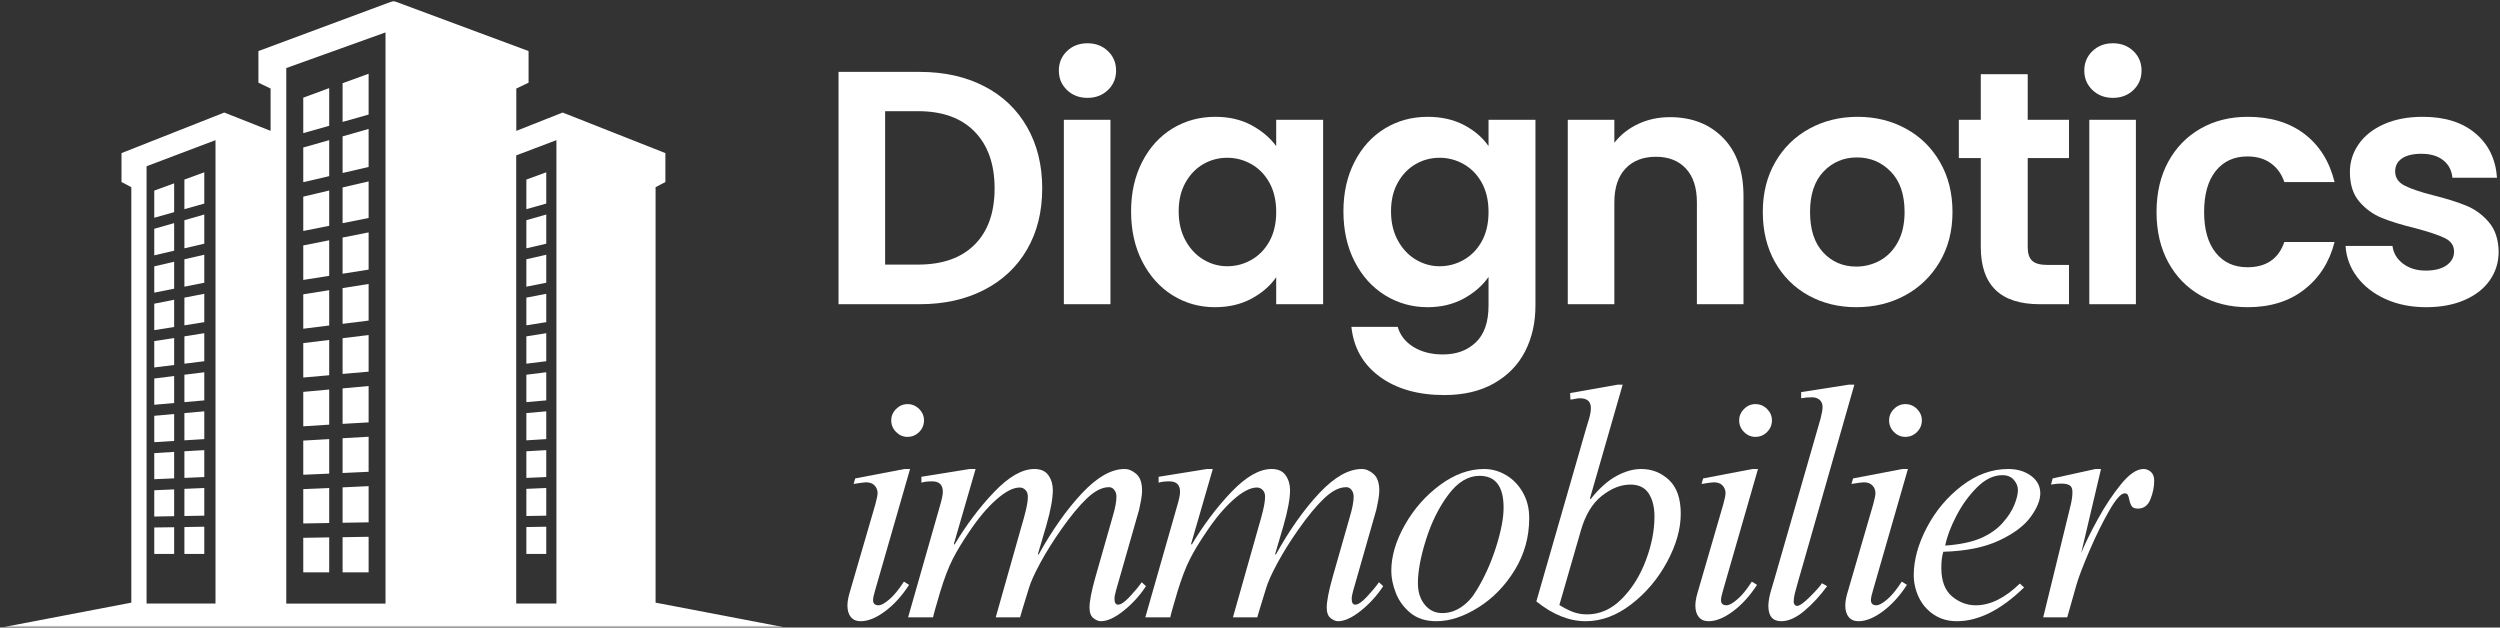 <svg width="1725" height="433" viewBox="0 0 1725 433" fill="none" xmlns="http://www.w3.org/2000/svg">
<rect x="0" y="0" width="1725" height="433" fill="#333333" stroke="none"/>
<path d="M634.607 49.607C651.451 49.607 666.263 52.899 679.044 59.482C691.836 66.066 701.711 75.451 708.669 87.628C715.638 99.795 719.128 113.915 719.128 129.982C719.128 146.055 715.638 160.102 708.669 172.128C701.711 184.144 691.836 193.441 679.044 200.024C666.263 206.607 651.451 209.899 634.607 209.899H578.586V49.607H634.607ZM633.461 182.566C650.305 182.566 663.32 177.977 672.503 168.795C681.68 159.618 686.273 146.68 686.273 129.982C686.273 113.29 681.68 100.243 672.503 90.837C663.32 81.42 650.305 76.712 633.461 76.712H610.732V182.566H633.461Z" fill="white"/>
<path d="M750.352 67.524C744.685 67.524 739.977 65.727 736.227 62.128C732.477 58.535 730.602 54.055 730.602 48.691C730.602 43.331 732.477 38.852 736.227 35.253C739.977 31.66 744.685 29.857 750.352 29.857C756.018 29.857 760.727 31.66 764.477 35.253C768.227 38.852 770.102 43.331 770.102 48.691C770.102 54.055 768.227 58.535 764.477 62.128C760.727 65.727 756.018 67.524 750.352 67.524ZM766.206 82.67V209.899H734.06V82.67H766.206Z" fill="white"/>
<path d="M780.449 145.837C780.449 132.977 783.012 121.576 788.137 111.628C793.262 101.67 800.225 94.014 809.033 88.649C817.835 83.29 827.678 80.607 838.553 80.607C848.038 80.607 856.335 82.524 863.449 86.357C870.574 90.18 876.283 94.998 880.574 100.816V82.67H912.949V209.899H880.574V191.295C876.434 197.269 870.725 202.206 863.449 206.107C856.184 210.008 847.809 211.962 838.324 211.962C827.6 211.962 817.835 209.212 809.033 203.712C800.225 198.201 793.262 190.43 788.137 180.399C783.012 170.373 780.449 158.852 780.449 145.837ZM880.574 146.295C880.574 138.477 879.038 131.774 875.97 126.191C872.913 120.607 868.783 116.326 863.574 113.337C858.366 110.352 852.772 108.857 846.803 108.857C840.845 108.857 835.335 110.316 830.283 113.232C825.225 116.139 821.126 120.378 817.991 125.962C814.85 131.545 813.283 138.17 813.283 145.837C813.283 153.493 814.85 160.186 817.991 165.92C821.126 171.66 825.262 176.061 830.387 179.128C835.522 182.186 840.996 183.712 846.803 183.712C852.772 183.712 858.366 182.222 863.574 179.232C868.783 176.248 872.913 171.962 875.97 166.378C879.038 160.795 880.574 154.102 880.574 146.295Z" fill="white"/>
<path d="M985.069 80.607C994.553 80.607 1002.89 82.482 1010.09 86.232C1017.28 89.982 1022.95 94.847 1027.09 100.816V82.67H1059.46V210.816C1059.46 222.607 1057.09 233.133 1052.34 242.399C1047.6 251.66 1040.49 259.008 1030.99 264.441C1021.5 269.868 1010.02 272.587 996.548 272.587C978.475 272.587 963.663 268.378 952.111 259.962C940.553 251.545 934.007 240.066 932.465 225.524H964.402C966.079 231.326 969.715 235.951 975.298 239.399C980.882 242.842 987.658 244.566 995.632 244.566C1004.96 244.566 1012.54 241.774 1018.36 236.191C1024.18 230.607 1027.09 222.149 1027.09 210.816V191.066C1022.95 197.04 1017.24 202.019 1009.96 206.003C1002.7 209.972 994.402 211.962 985.069 211.962C974.345 211.962 964.538 209.212 955.652 203.712C946.777 198.201 939.777 190.43 934.652 180.399C929.527 170.373 926.965 158.852 926.965 145.837C926.965 132.977 929.527 121.576 934.652 111.628C939.777 101.67 946.741 94.014 955.548 88.649C964.35 83.29 974.194 80.607 985.069 80.607ZM1027.09 146.295C1027.09 138.477 1025.55 131.774 1022.49 126.191C1019.43 120.607 1015.3 116.326 1010.09 113.337C1004.88 110.352 999.288 108.857 993.319 108.857C987.361 108.857 981.85 110.316 976.798 113.232C971.741 116.139 967.642 120.378 964.507 125.962C961.366 131.545 959.798 138.17 959.798 145.837C959.798 153.493 961.366 160.186 964.507 165.92C967.642 171.66 971.777 176.061 976.902 179.128C982.038 182.186 987.512 183.712 993.319 183.712C999.288 183.712 1004.88 182.222 1010.09 179.232C1015.3 176.248 1019.43 171.962 1022.49 166.378C1025.55 160.795 1027.09 154.102 1027.09 146.295Z" fill="white"/>
<path d="M1152.26 80.838C1167.41 80.838 1179.65 85.624 1188.99 95.192C1198.33 104.765 1203.01 118.124 1203.01 135.275V209.9H1170.86V139.63C1170.86 129.52 1168.33 121.749 1163.28 116.317C1158.22 110.89 1151.33 108.171 1142.61 108.171C1133.72 108.171 1126.72 110.89 1121.59 116.317C1116.47 121.749 1113.9 129.52 1113.9 139.63V209.9H1081.76V82.671H1113.9V98.525C1118.18 93.015 1123.64 88.687 1130.3 85.546C1136.97 82.411 1144.28 80.838 1152.26 80.838Z" fill="white"/>
<path d="M1280.85 211.962C1268.6 211.962 1257.57 209.248 1247.77 203.816C1237.97 198.389 1230.29 190.701 1224.7 180.753C1219.12 170.795 1216.33 159.311 1216.33 146.295C1216.33 133.285 1219.19 121.805 1224.93 111.857C1230.68 101.899 1238.53 94.206 1248.47 88.774C1258.42 83.331 1269.52 80.607 1281.77 80.607C1294.02 80.607 1305.11 83.331 1315.06 88.774C1325.02 94.206 1332.86 101.899 1338.6 111.857C1344.35 121.805 1347.22 133.285 1347.22 146.295C1347.22 159.311 1344.27 170.795 1338.37 180.753C1332.48 190.701 1324.52 198.389 1314.49 203.816C1304.46 209.248 1293.25 211.962 1280.85 211.962ZM1280.85 183.941C1286.67 183.941 1292.14 182.535 1297.27 179.712C1302.4 176.878 1306.5 172.628 1309.56 166.962C1312.63 161.295 1314.16 154.41 1314.16 146.295C1314.16 134.201 1310.98 124.899 1304.62 118.399C1298.27 111.889 1290.5 108.628 1281.31 108.628C1272.13 108.628 1264.43 111.889 1258.22 118.399C1252.03 124.899 1248.93 134.201 1248.93 146.295C1248.93 158.378 1251.95 167.68 1257.99 174.191C1264.05 180.691 1271.67 183.941 1280.85 183.941Z" fill="white"/>
<path d="M1399.12 109.088V170.63C1399.12 174.921 1400.15 178.025 1402.22 179.942C1404.29 181.848 1407.77 182.796 1412.68 182.796H1427.6V209.9H1407.39C1380.29 209.9 1366.74 196.734 1366.74 170.4V109.088H1351.6V82.671H1366.74V51.213H1399.12V82.671H1427.6V109.088H1399.12Z" fill="white"/>
<path d="M1457.91 67.524C1452.25 67.524 1447.54 65.727 1443.79 62.128C1440.04 58.535 1438.16 54.055 1438.16 48.691C1438.16 43.331 1440.04 38.852 1443.79 35.253C1447.54 31.66 1452.25 29.857 1457.91 29.857C1463.58 29.857 1468.29 31.66 1472.04 35.253C1475.79 38.852 1477.66 43.331 1477.66 48.691C1477.66 54.055 1475.79 58.535 1472.04 62.128C1468.29 65.727 1463.58 67.524 1457.91 67.524ZM1473.77 82.67V209.899H1441.62V82.67H1473.77Z" fill="white"/>
<path d="M1488.01 146.295C1488.01 133.128 1490.68 121.607 1496.03 111.732C1501.39 101.857 1508.81 94.206 1518.3 88.774C1527.8 83.331 1538.67 80.607 1550.92 80.607C1566.68 80.607 1579.74 84.555 1590.07 92.441C1600.41 100.316 1607.35 111.378 1610.86 125.628H1576.2C1574.35 120.118 1571.24 115.79 1566.88 112.649C1562.52 109.514 1557.12 107.941 1550.7 107.941C1541.51 107.941 1534.24 111.274 1528.88 117.941C1523.52 124.597 1520.84 134.045 1520.84 146.295C1520.84 158.378 1523.52 167.753 1528.88 174.42C1534.24 181.076 1541.51 184.399 1550.7 184.399C1563.71 184.399 1572.21 178.587 1576.2 166.962H1610.86C1607.35 180.743 1600.38 191.686 1589.97 199.795C1579.55 207.91 1566.53 211.962 1550.92 211.962C1538.67 211.962 1527.8 209.248 1518.3 203.816C1508.81 198.389 1501.39 190.732 1496.03 180.857C1490.68 170.982 1488.01 159.462 1488.01 146.295Z" fill="white"/>
<path d="M1674.01 211.962C1663.61 211.962 1654.27 210.087 1645.99 206.337C1637.73 202.587 1631.18 197.498 1626.37 191.066C1621.54 184.639 1618.91 177.519 1618.45 169.712H1650.82C1651.43 174.618 1653.85 178.68 1658.05 181.899C1662.26 185.107 1667.5 186.712 1673.78 186.712C1679.91 186.712 1684.69 185.493 1688.14 183.045C1691.58 180.587 1693.3 177.441 1693.3 173.607C1693.3 169.482 1691.2 166.389 1686.99 164.316C1682.78 162.248 1676.08 159.993 1666.91 157.545C1657.41 155.243 1649.64 152.868 1643.6 150.42C1637.55 147.977 1632.35 144.227 1627.97 139.17C1623.61 134.118 1621.43 127.305 1621.43 118.732C1621.43 111.691 1623.45 105.264 1627.51 99.441C1631.56 93.623 1637.39 89.034 1644.97 85.67C1652.55 82.295 1661.47 80.607 1671.72 80.607C1686.89 80.607 1698.98 84.399 1708.01 91.982C1717.04 99.555 1722.01 109.769 1722.93 122.628H1692.16C1691.7 117.587 1689.6 113.576 1685.85 110.587C1682.1 107.602 1677.08 106.107 1670.8 106.107C1664.98 106.107 1660.5 107.18 1657.37 109.316C1654.23 111.456 1652.66 114.441 1652.66 118.274C1652.66 122.555 1654.8 125.805 1659.1 128.024C1663.39 130.248 1670.04 132.503 1679.07 134.795C1688.25 137.102 1695.83 139.482 1701.8 141.941C1707.77 144.389 1712.94 148.17 1717.3 153.295C1721.66 158.42 1723.92 165.191 1724.07 173.607C1724.07 180.956 1722.04 187.54 1717.99 193.357C1713.93 199.18 1708.12 203.732 1700.53 207.024C1692.96 210.316 1684.12 211.962 1674.01 211.962Z" fill="white"/>
<path d="M106.441 382.219H120.165V363.781L106.441 363.964V382.219Z" fill="white"/>
<path d="M106.441 356.411L120.165 356.167V337.672L106.441 338.276V356.411Z" fill="white"/>
<path d="M106.441 330.661L120.165 330.057V311.802L106.441 312.651V330.661Z" fill="white"/>
<path d="M106.441 305.093L120.165 304.25V285.692L106.441 286.901V305.093Z" fill="white"/>
<path d="M106.441 279.287L120.165 278.078V259.464L106.441 261.157V279.287Z" fill="white"/>
<path d="M106.441 253.542L120.165 251.849V233.234L106.441 235.349V253.542Z" fill="white"/>
<path d="M106.441 150.244L120.165 146.38V126.494L106.441 131.51V150.244Z" fill="white"/>
<path d="M106.441 176.177L120.165 172.974V153.933L106.441 157.865V176.177Z" fill="white"/>
<path d="M127.234 144.324L140.958 140.459V118.881L127.234 123.896V144.324Z" fill="white"/>
<path d="M106.441 201.922L120.165 199.203V180.589L106.441 183.792V201.922Z" fill="white"/>
<path d="M106.441 227.791L120.165 225.614V206.817L106.441 209.541V227.791Z" fill="white"/>
<path d="M127.234 224.468L140.958 222.291V202.708L127.234 205.369V224.468Z" fill="white"/>
<path d="M127.234 171.339L140.958 168.136V148.011L127.234 151.938V171.339Z" fill="white"/>
<path d="M127.234 197.812L140.958 195.093V175.755L127.234 178.896V197.812Z" fill="white"/>
<path d="M127.234 250.943L140.958 249.25V229.906L127.234 232.083V250.943Z" fill="white"/>
<path d="M127.234 277.474L140.958 276.265V256.864L127.234 258.557V277.474Z" fill="white"/>
<path d="M127.234 303.828L140.958 302.979V283.823L127.234 285.032V303.828Z" fill="white"/>
<path d="M127.234 329.755L140.958 329.151V310.594L127.234 311.38V329.755Z" fill="white"/>
<path d="M127.234 356.047L140.958 355.807V336.708L127.234 337.312V356.047Z" fill="white"/>
<path d="M127.234 382.219H140.958V363.422L127.234 363.661V382.219Z" fill="white"/>
<path d="M363.191 144.324L376.915 140.459V118.881L363.191 123.896V144.324Z" fill="white"/>
<path d="M363.191 224.468L376.915 222.291V202.708L363.191 205.369V224.468Z" fill="white"/>
<path d="M363.191 171.339L376.915 168.136V148.011L363.191 151.938V171.339Z" fill="white"/>
<path d="M363.191 197.812L376.915 195.093V175.755L363.191 178.896V197.812Z" fill="white"/>
<path d="M363.191 250.943L376.915 249.25V229.906L363.191 232.083V250.943Z" fill="white"/>
<path d="M363.191 277.474L376.915 276.265V256.864L363.191 258.557V277.474Z" fill="white"/>
<path d="M363.191 303.828L376.915 302.979V283.823L363.191 285.032V303.828Z" fill="white"/>
<path d="M363.191 329.755L376.915 329.151V310.594L363.191 311.38V329.755Z" fill="white"/>
<path d="M363.191 356.047L376.915 355.807V336.708L363.191 337.312V356.047Z" fill="white"/>
<path d="M363.191 382.219H376.915V363.422L363.191 363.661V382.219Z" fill="white"/>
<path d="M209.254 394.911H227.145V370.797L209.254 371.099V394.911Z" fill="white"/>
<path d="M209.254 361.182L227.145 360.88V336.708L209.254 337.489V361.182Z" fill="white"/>
<path d="M209.254 327.578L227.145 326.792V302.979L209.254 304.006V327.578Z" fill="white"/>
<path d="M209.254 294.156L227.145 293.005V268.771L209.254 270.401V294.156Z" fill="white"/>
<path d="M209.254 260.49L227.145 258.917V234.562L209.254 236.74V260.49Z" fill="white"/>
<path d="M209.254 226.823L227.145 224.589V200.229L209.254 203.073V226.823Z" fill="white"/>
<path d="M209.254 91.859L227.145 86.787V60.797L209.254 67.385V91.859Z" fill="white"/>
<path d="M209.254 125.708L227.145 121.536V96.697L209.254 101.775V125.708Z" fill="white"/>
<path d="M236.391 84.124L254.344 79.046V50.885L236.391 57.411V84.124Z" fill="white"/>
<path d="M209.254 159.375L227.145 155.808V131.448L209.254 135.683V159.375Z" fill="white"/>
<path d="M209.254 193.161L227.145 190.318V165.781L209.254 169.349V193.161Z" fill="white"/>
<path d="M236.391 188.87L254.344 186.026V160.339L236.391 163.907V188.87Z" fill="white"/>
<path d="M236.391 119.365L254.344 115.193V88.959L236.391 94.1V119.365Z" fill="white"/>
<path d="M236.391 153.994L254.344 150.426V125.166L236.391 129.333V153.994Z" fill="white"/>
<path d="M236.391 223.442L254.344 221.203V195.942L236.391 198.781V223.442Z" fill="white"/>
<path d="M236.391 258.01L254.344 256.442V231.177L236.391 233.354V258.01Z" fill="white"/>
<path d="M236.391 292.464L254.344 291.438V266.354L236.391 267.985V292.464Z" fill="white"/>
<path d="M236.391 326.369L254.344 325.526V301.349L236.391 302.375V326.369Z" fill="white"/>
<path d="M236.391 360.703L254.344 360.401V335.438L236.391 336.281V360.703Z" fill="white"/>
<path d="M236.391 394.912H254.344V370.37L236.391 370.672V394.912Z" fill="white"/>
<mask id="mask0_726_138" style="mask-type:luminance" maskUnits="userSpaceOnUse" x="0" y="0" width="542" height="433">
<path d="M0.809 0.6H541.809V432.6H0.809V0.6Z" fill="white"/>
</mask>
<g mask="url(#mask0_726_138)">
<path d="M0.855 432.99H542.1L452.345 415.824V129.157L459.116 125.589V105.641L388.22 77.657L356.246 90.292V61.1L364.71 57.047V35.23L271.507 0.6L178.309 35.23V57.047L186.71 61.1V90.292L154.736 77.657L83.84 105.641V125.589L90.611 129.157V415.824L0.855 432.99ZM356.184 107.214L383.928 96.699V416.428H356.184V107.214ZM197.527 46.954L266.007 22.355V416.49H197.527V46.954ZM101.126 114.709L148.694 96.699V416.428H101.126V114.709Z" fill="white"/>
</g>
<path d="M626.147 278.84C629.283 278.84 631.97 279.96 634.21 282.194C636.444 284.434 637.564 287.043 637.564 290.027C637.564 293.168 636.444 295.855 634.21 298.09C631.97 300.329 629.283 301.444 626.147 301.444C623.158 301.444 620.548 300.329 618.314 298.09C616.074 295.855 614.96 293.168 614.96 290.027C614.96 287.043 616.074 284.434 618.314 282.194C620.548 279.96 623.158 278.84 626.147 278.84ZM604.21 406.007C603.012 409.897 602.418 412.585 602.418 414.069C602.418 416.46 603.678 417.652 606.21 417.652C608.001 417.652 610.501 416.277 613.71 413.527C616.928 410.767 620.257 406.694 623.689 401.319L627.272 403.548C622.34 411.163 616.814 417.246 610.689 421.798C604.574 426.35 598.98 428.632 593.897 428.632C590.908 428.632 588.632 427.663 587.064 425.736C585.507 423.793 584.73 421.173 584.73 417.882C584.73 415.496 585.173 412.73 586.064 409.59L603.98 348.027C605.022 344.293 605.543 341.684 605.543 340.194C605.543 338.251 604.866 336.538 603.522 335.048C602.189 333.548 600.173 332.798 597.48 332.798C596.439 332.798 593.605 333.173 588.98 333.923L590.105 330.111L624.126 323.611H627.939L604.21 406.007Z" fill="white"/>
<path d="M658.618 375.777C666.827 362.058 675.962 349.933 686.035 339.402C696.118 328.876 705.337 323.61 713.702 323.61C718.171 323.61 721.415 325.069 723.431 327.985C725.441 330.892 726.452 334.287 726.452 338.173C726.452 343.996 724.957 352.126 721.973 362.569L716.16 382.277L716.598 382.735C726.15 365.569 736.15 351.423 746.598 340.298C757.056 329.173 766.837 323.61 775.952 323.61C778.785 323.61 781.504 324.772 784.118 327.09C786.728 329.397 788.035 333.235 788.035 338.61C788.035 340.267 787.811 342.36 787.368 344.902C786.921 347.433 786.473 349.668 786.014 351.61L771.681 401.756C771.389 402.662 770.868 404.459 770.118 407.152C769.368 409.834 768.993 411.84 768.993 413.173C768.993 415.871 769.816 417.215 771.473 417.215C773.4 417.215 776.046 415.423 779.41 411.84C782.77 408.256 785.566 404.897 787.806 401.756L790.723 404.444C786.54 410.86 781.421 416.501 775.368 421.36C769.327 426.204 764.066 428.631 759.598 428.631C757.957 428.631 756.243 427.923 754.452 426.506C752.66 425.09 751.764 422.668 751.764 419.235C751.764 414.902 753.103 407.959 755.785 398.402L767.66 356.756C769.452 350.787 770.348 346.084 770.348 342.652C770.348 340.86 769.858 339.334 768.889 338.069C767.915 336.793 766.686 336.152 765.202 336.152C760.421 336.152 755.306 338.767 749.848 343.985C744.4 349.209 738.546 356.298 732.285 365.256C726.603 373.329 721.749 381.09 717.723 388.548C713.691 396.006 711.082 401.829 709.889 406.006C706.15 418.105 704.139 424.751 703.848 425.944H687.056L705.181 361.902C705.931 359.517 706.79 356.34 707.764 352.381C708.733 348.423 709.223 345.183 709.223 342.652C709.223 340.709 708.66 339.183 707.535 338.069C706.421 336.944 705.118 336.381 703.618 336.381C699.145 336.381 693.77 339.147 687.493 344.673C681.228 350.188 674.957 357.647 668.681 367.048C663.9 374.063 660.098 380.376 657.264 385.985C654.431 391.584 651.598 399.006 648.764 408.256C645.624 418.855 643.978 424.751 643.827 425.944H626.598L648.535 349.131C649.879 344.662 650.556 341.381 650.556 339.298C650.556 334.522 648.087 332.131 643.16 332.131C640.171 332.131 637.707 332.433 635.764 333.027V328.985L669.139 323.61H673.16L658.16 375.34L658.618 375.777Z" fill="white"/>
<path d="M822.298 375.777C830.507 362.058 839.642 349.933 849.715 339.402C859.798 328.876 869.017 323.61 877.382 323.61C881.85 323.61 885.095 325.069 887.111 327.985C889.121 330.892 890.132 334.287 890.132 338.173C890.132 343.996 888.637 352.126 885.652 362.569L879.84 382.277L880.277 382.735C889.829 365.569 899.829 351.423 910.277 340.298C920.736 329.173 930.517 323.61 939.632 323.61C942.465 323.61 945.184 324.772 947.798 327.09C950.408 329.397 951.715 333.235 951.715 338.61C951.715 340.267 951.491 342.36 951.048 344.902C950.6 347.433 950.152 349.668 949.694 351.61L935.361 401.756C935.069 402.662 934.548 404.459 933.798 407.152C933.048 409.834 932.673 411.84 932.673 413.173C932.673 415.871 933.496 417.215 935.152 417.215C937.079 417.215 939.725 415.423 943.09 411.84C946.449 408.256 949.246 404.897 951.486 401.756L954.402 404.444C950.22 410.86 945.1 416.501 939.048 421.36C933.007 426.204 927.746 428.631 923.277 428.631C921.637 428.631 919.923 427.923 918.132 426.506C916.34 425.09 915.444 422.668 915.444 419.235C915.444 414.902 916.783 407.959 919.465 398.402L931.34 356.756C933.132 350.787 934.027 346.084 934.027 342.652C934.027 340.86 933.538 339.334 932.569 338.069C931.595 336.793 930.366 336.152 928.882 336.152C924.1 336.152 918.986 338.767 913.527 343.985C908.079 349.209 902.225 356.298 895.965 365.256C890.283 373.329 885.428 381.09 881.402 388.548C877.371 396.006 874.762 401.829 873.569 406.006C869.829 418.105 867.819 424.751 867.527 425.944H850.736L868.861 361.902C869.611 359.517 870.47 356.34 871.444 352.381C872.413 348.423 872.902 345.183 872.902 342.652C872.902 340.709 872.34 339.183 871.215 338.069C870.1 336.944 868.798 336.381 867.298 336.381C862.824 336.381 857.449 339.147 851.173 344.673C844.908 350.188 838.637 357.647 832.361 367.048C827.579 374.063 823.777 380.376 820.944 385.985C818.111 391.584 815.277 399.006 812.444 408.256C809.303 418.855 807.658 424.751 807.507 425.944H790.277L812.215 349.131C813.559 344.662 814.236 341.381 814.236 339.298C814.236 334.522 811.767 332.131 806.84 332.131C803.85 332.131 801.387 332.433 799.444 333.027V328.985L832.819 323.61H836.84L821.84 375.34L822.298 375.777Z" fill="white"/>
<path d="M1024.04 323.61C1029.41 323.61 1034.49 325.037 1039.27 327.881C1044.04 330.715 1047.88 334.709 1050.79 339.86C1053.7 345.001 1055.16 350.855 1055.16 357.423C1055.16 370.563 1051.8 382.584 1045.08 393.485C1038.37 404.376 1029.98 412.959 1019.89 419.235C1009.82 425.501 1000.23 428.631 991.121 428.631C983.798 428.631 977.829 426.725 973.204 422.923C968.579 419.121 965.215 414.527 963.121 409.152C961.038 403.777 959.996 398.704 959.996 393.923C959.996 383.772 963.126 373.173 969.392 362.131C975.668 351.079 983.767 341.897 993.684 334.59C1003.61 327.272 1013.73 323.61 1024.04 323.61ZM978.35 402.423C978.35 408.397 979.918 413.329 983.059 417.215C986.194 421.09 990.225 423.027 995.142 423.027C999.777 423.027 1004.15 421.652 1008.25 418.902C1012.36 416.142 1015.83 412.371 1018.66 407.59C1024.19 398.631 1028.7 388.668 1032.2 377.694C1035.71 366.725 1037.48 357.579 1037.48 350.256C1037.48 335.631 1031.94 328.319 1020.89 328.319C1012.99 328.319 1005.79 332.688 999.288 341.423C992.798 350.147 987.689 360.444 983.954 372.319C980.215 384.183 978.35 394.215 978.35 402.423Z" fill="white"/>
<path d="M1119.64 265.402L1097.04 343.986L1097.47 344.444C1103.29 337.126 1109.19 331.829 1115.16 328.548C1121.13 325.257 1126.88 323.611 1132.41 323.611C1139.87 323.611 1146.29 326.152 1151.66 331.236C1157.04 336.309 1159.72 344.064 1159.72 354.507C1159.72 364.965 1156.58 376.017 1150.31 387.652C1144.04 399.293 1135.83 409.038 1125.68 416.882C1115.54 424.715 1105.02 428.632 1094.12 428.632C1082.77 428.632 1071.42 424.079 1060.08 414.965L1094.56 295.173C1095.02 293.829 1095.65 291.736 1096.47 288.902C1097.29 286.069 1097.7 283.611 1097.7 281.527C1097.7 277.043 1095.16 274.798 1090.08 274.798C1089.04 274.798 1087.88 274.954 1086.6 275.257C1085.33 275.548 1084.33 275.694 1083.6 275.694L1083.37 271.215L1116.29 265.402H1119.64ZM1095.02 423.923C1103.97 423.923 1111.99 420.34 1119.08 413.173C1126.17 406.007 1131.69 397.168 1135.64 386.652C1139.6 376.126 1141.58 366.085 1141.58 356.527C1141.58 349.809 1140.23 344.434 1137.56 340.402C1134.88 336.376 1130.69 334.361 1125.02 334.361C1118.44 334.361 1111.88 336.939 1105.31 342.09C1098.73 347.246 1093.89 355.267 1090.77 366.152L1075.97 417.444C1079.27 419.527 1082.4 421.132 1085.39 422.257C1088.38 423.371 1091.58 423.923 1095.02 423.923Z" fill="white"/>
<path d="M1211.22 278.84C1214.36 278.84 1217.04 279.96 1219.28 282.194C1221.52 284.434 1222.64 287.043 1222.64 290.027C1222.64 293.168 1221.52 295.855 1219.28 298.09C1217.04 300.329 1214.36 301.444 1211.22 301.444C1208.23 301.444 1205.62 300.329 1203.39 298.09C1201.15 295.855 1200.03 293.168 1200.03 290.027C1200.03 287.043 1201.15 284.434 1203.39 282.194C1205.62 279.96 1208.23 278.84 1211.22 278.84ZM1189.28 406.007C1188.09 409.897 1187.49 412.585 1187.49 414.069C1187.49 416.46 1188.75 417.652 1191.28 417.652C1193.08 417.652 1195.58 416.277 1198.78 413.527C1202 410.767 1205.33 406.694 1208.76 401.319L1212.35 403.548C1207.41 411.163 1201.89 417.246 1195.76 421.798C1189.65 426.35 1184.05 428.632 1178.97 428.632C1175.98 428.632 1173.71 427.663 1172.14 425.736C1170.58 423.793 1169.8 421.173 1169.8 417.882C1169.8 415.496 1170.25 412.73 1171.14 409.59L1189.05 348.027C1190.1 344.293 1190.62 341.684 1190.62 340.194C1190.62 338.251 1189.94 336.538 1188.6 335.048C1187.26 333.548 1185.25 332.798 1182.55 332.798C1181.51 332.798 1178.68 333.173 1174.05 333.923L1175.18 330.111L1209.2 323.611H1213.01L1189.28 406.007Z" fill="white"/>
<path d="M1240.78 400.861C1239.73 404.444 1238.95 407.319 1238.42 409.486C1237.91 411.652 1237.65 413.48 1237.65 414.965C1237.65 416.022 1237.91 416.814 1238.42 417.34C1238.95 417.855 1239.43 418.111 1239.88 418.111C1241.67 418.111 1244.72 415.944 1249.05 411.611C1253.38 407.277 1256.07 404.215 1257.13 402.423L1260.71 404.444C1255.93 411.017 1250.7 416.689 1245.03 421.465C1239.36 426.241 1234.06 428.632 1229.13 428.632C1223.16 428.632 1220.17 425.126 1220.17 418.111C1220.17 415.277 1220.77 411.772 1221.96 407.59C1223.16 403.413 1223.97 400.647 1224.42 399.298L1256.23 288.673C1257.12 285.246 1257.57 282.564 1257.57 280.632C1257.57 278.689 1256.89 277.121 1255.55 275.923C1254.21 274.73 1252.49 274.132 1250.4 274.132C1247.57 274.132 1245.03 274.355 1242.8 274.798V270.548L1275.71 265.402H1279.51L1243.69 390.798C1242.19 396.163 1241.22 399.517 1240.78 400.861Z" fill="white"/>
<path d="M1314.67 278.84C1317.8 278.84 1320.49 279.96 1322.73 282.194C1324.96 284.434 1326.08 287.043 1326.08 290.027C1326.08 293.168 1324.96 295.855 1322.73 298.09C1320.49 300.329 1317.8 301.444 1314.67 301.444C1311.68 301.444 1309.07 300.329 1306.83 298.09C1304.59 295.855 1303.48 293.168 1303.48 290.027C1303.48 287.043 1304.59 284.434 1306.83 282.194C1309.07 279.96 1311.68 278.84 1314.67 278.84ZM1292.73 406.007C1291.53 409.897 1290.94 412.585 1290.94 414.069C1290.94 416.46 1292.2 417.652 1294.73 417.652C1296.52 417.652 1299.02 416.277 1302.23 413.527C1305.45 410.767 1308.78 406.694 1312.21 401.319L1315.79 403.548C1310.86 411.163 1305.33 417.246 1299.21 421.798C1293.09 426.35 1287.5 428.632 1282.42 428.632C1279.43 428.632 1277.15 427.663 1275.58 425.736C1274.03 423.793 1273.25 421.173 1273.25 417.882C1273.25 415.496 1273.69 412.73 1274.58 409.59L1292.5 348.027C1293.54 344.293 1294.06 341.684 1294.06 340.194C1294.06 338.251 1293.39 336.538 1292.04 335.048C1290.71 333.548 1288.69 332.798 1286 332.798C1284.96 332.798 1282.13 333.173 1277.5 333.923L1278.63 330.111L1312.65 323.611H1316.46L1292.73 406.007Z" fill="white"/>
<path d="M1385.64 323.61C1391.91 323.61 1397.18 325.183 1401.43 328.319C1405.68 331.459 1407.8 335.485 1407.8 340.402C1407.8 345.183 1405.57 350.631 1401.1 356.756C1396.62 362.881 1389.35 368.298 1379.26 373.006C1369.19 377.704 1356.39 380.272 1340.87 380.715C1339.96 383.704 1339.51 387.36 1339.51 391.694C1339.51 400.793 1341.98 407.397 1346.91 411.506C1351.84 415.605 1357.29 417.652 1363.26 417.652C1373.26 417.652 1383.41 412.652 1393.7 402.652L1396.62 405.34C1380.64 420.871 1365.19 428.631 1350.26 428.631C1344.15 428.631 1338.82 427.1 1334.26 424.048C1329.71 420.98 1326.27 416.985 1323.95 412.069C1321.64 407.142 1320.49 402.063 1320.49 396.84C1320.49 386.381 1323.51 375.412 1329.55 363.923C1335.6 352.423 1343.65 342.834 1353.72 335.152C1363.8 327.459 1374.44 323.61 1385.64 323.61ZM1342.2 376.465C1352.35 375.715 1360.57 373.996 1366.85 371.298C1372.96 368.621 1377.91 365.152 1381.72 360.902C1385.52 356.642 1388.25 352.459 1389.89 348.36C1391.54 344.251 1392.37 340.855 1392.37 338.173C1392.37 335.631 1391.43 333.277 1389.55 331.11C1387.69 328.944 1385.04 327.86 1381.62 327.86C1375.64 327.86 1369.86 330.626 1364.26 336.152C1358.66 341.683 1353.89 348.251 1349.93 355.86C1345.97 363.475 1343.39 370.34 1342.2 376.465Z" fill="white"/>
<path d="M1449.69 323.61L1436.02 381.61C1438.7 375.043 1442.55 367.209 1447.55 358.11C1452.56 349.001 1457.9 340.975 1463.57 334.027C1469.23 327.084 1474.38 323.61 1479.02 323.61C1480.95 323.61 1482.66 324.287 1484.15 325.631C1485.65 326.98 1486.4 328.996 1486.4 331.673C1486.4 335.855 1485.54 340.11 1483.82 344.444C1482.11 348.767 1479.24 350.923 1475.21 350.923C1473.11 350.923 1471.69 350.402 1470.94 349.36C1470.2 348.319 1469.61 346.751 1469.17 344.652C1468.86 343.168 1468.52 342.09 1468.15 341.423C1467.77 340.746 1467.07 340.402 1466.02 340.402C1463.48 340.402 1459.9 344.438 1455.27 352.506C1450.65 360.563 1446.09 369.819 1441.61 380.277C1437.13 390.725 1434.15 398.558 1432.67 403.777L1426.4 425.944H1409.82L1427.52 353.61C1427.66 353.168 1428.11 351.34 1428.86 348.131C1429.61 344.923 1429.98 342.048 1429.98 339.506C1429.98 337.121 1429.31 335.558 1427.96 334.819C1426.61 334.069 1424.82 333.694 1422.59 333.694C1420.95 333.694 1419.49 333.772 1418.21 333.923C1416.95 334.063 1415.94 334.209 1415.19 334.36L1416.32 330.11L1445.88 323.61H1449.69Z" fill="white"/>
</svg>
